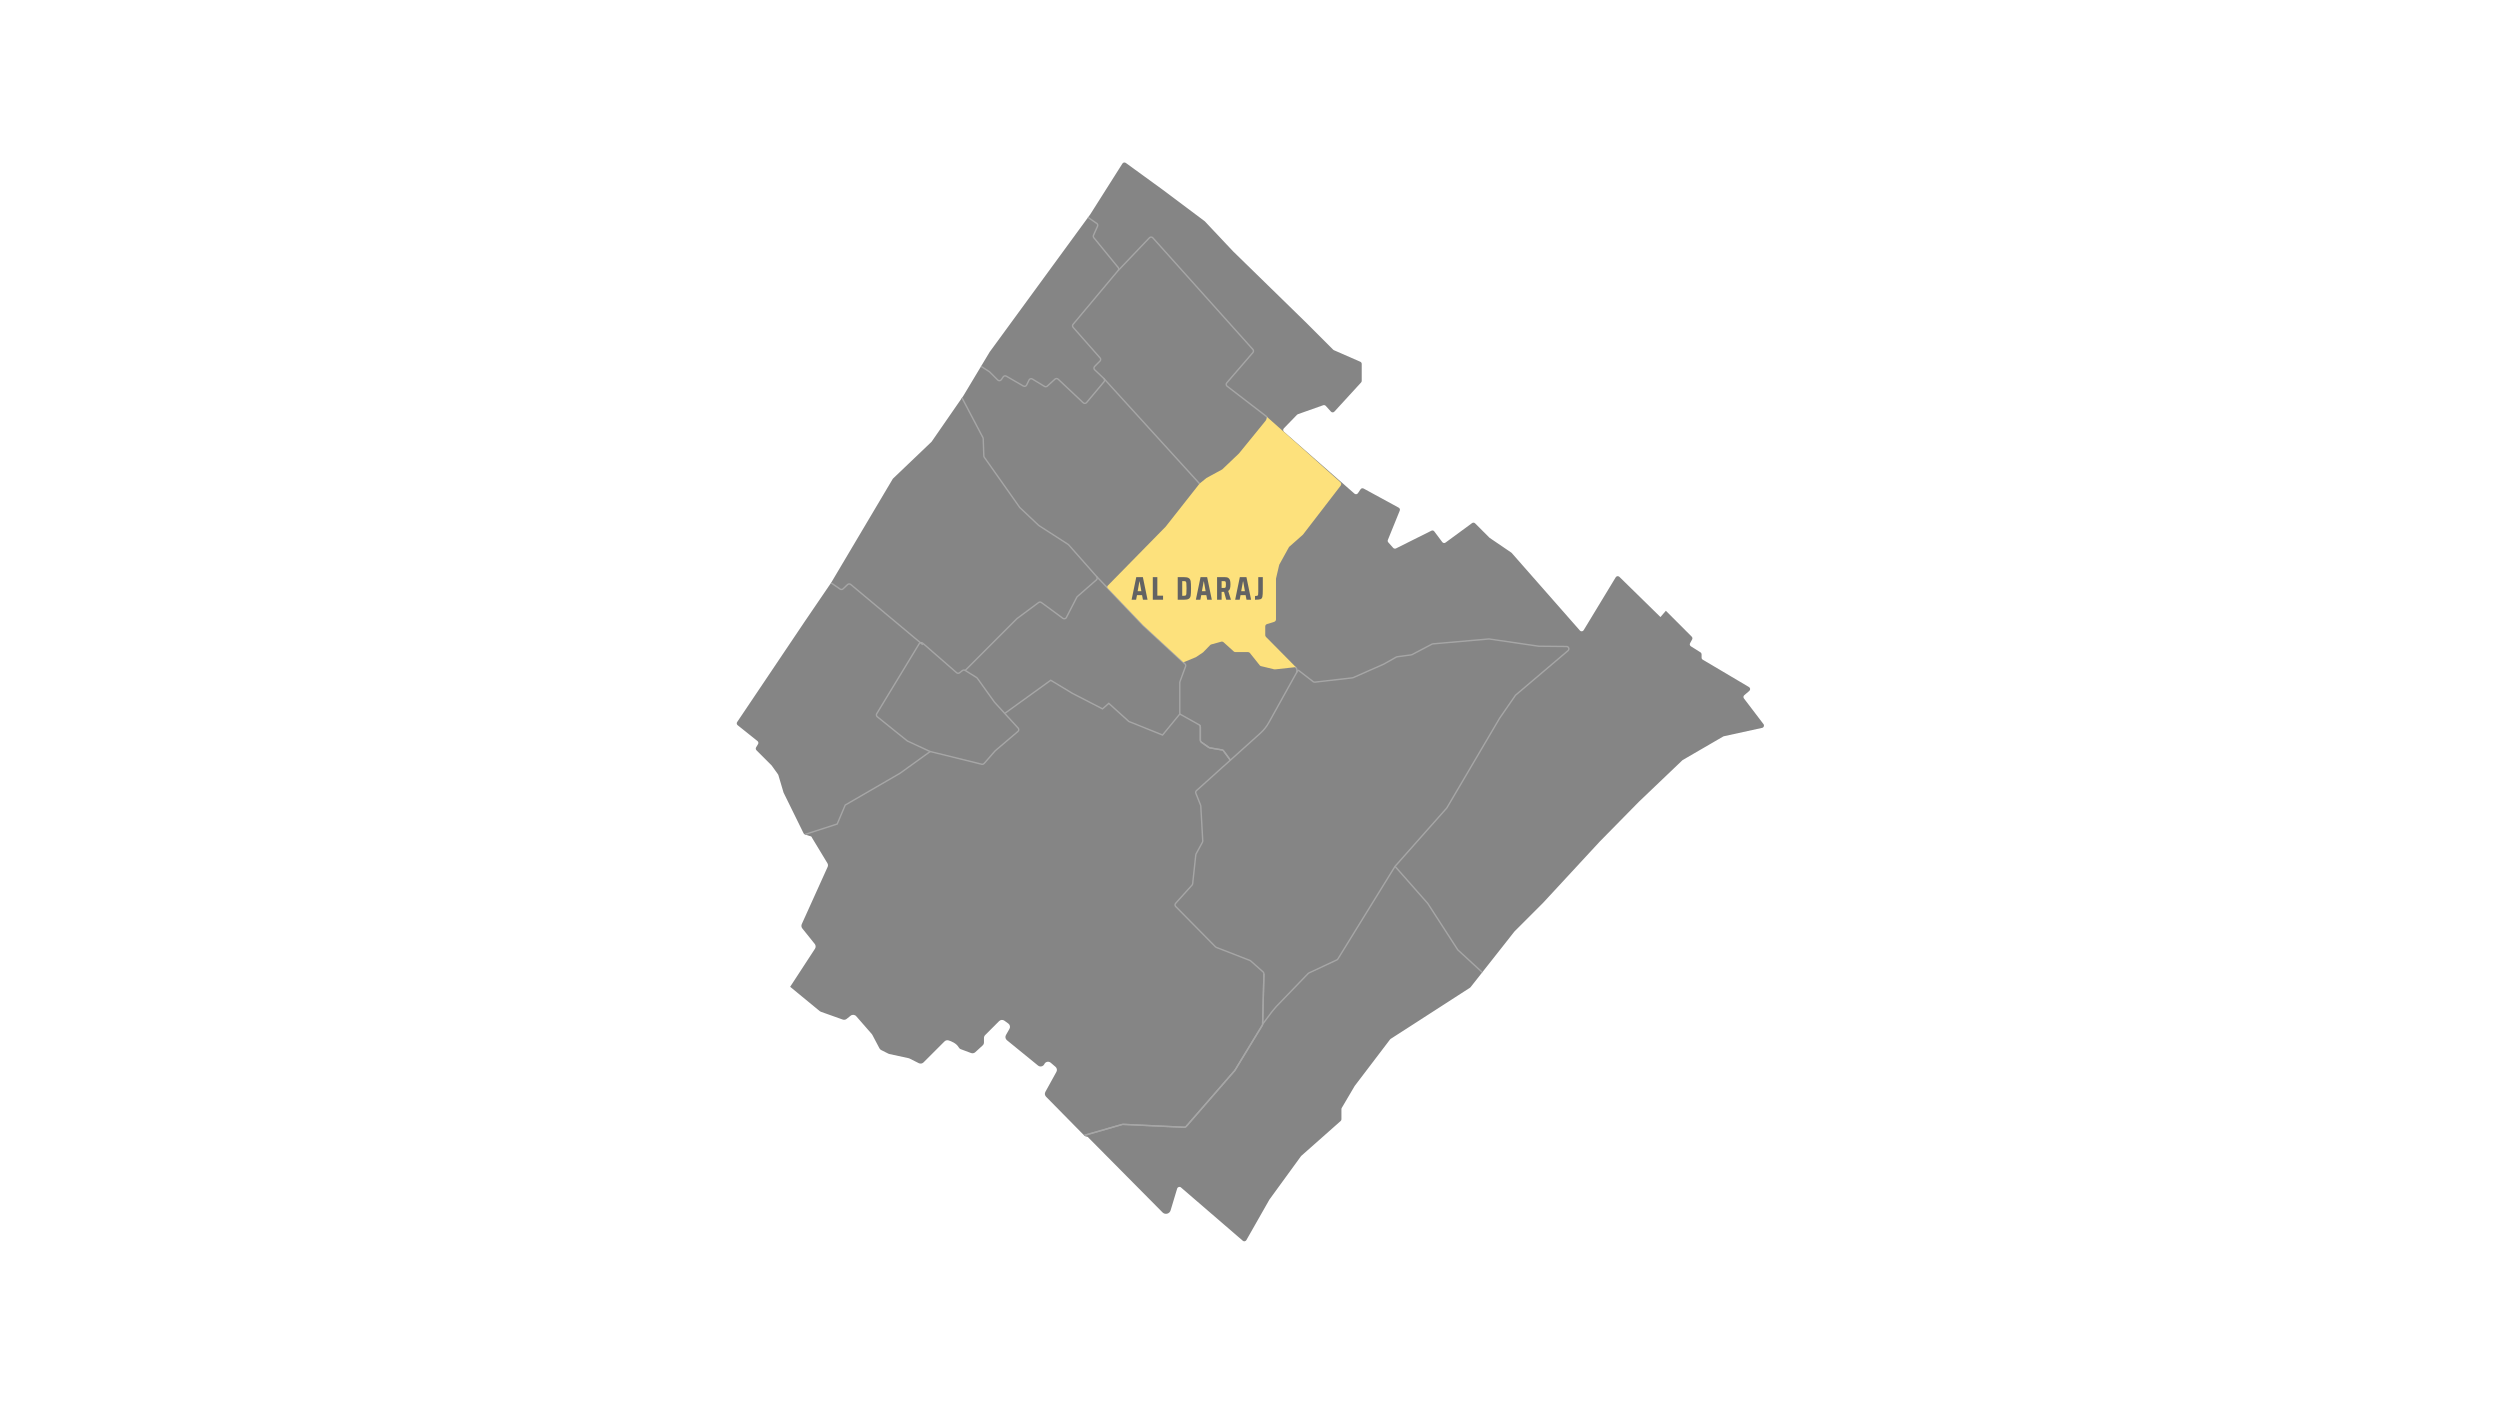 <svg width="1920" height="1080" viewBox="0 0 1920 1080" fill="none" xmlns="http://www.w3.org/2000/svg">
<rect width="1920" height="1080" fill="white"/>
<path d="M606.878 757.888L629.486 776.494C629.774 776.71 630.099 776.89 630.423 777.034L647.226 783.02C648.235 783.38 649.389 783.2 650.219 782.515L653.283 780.063C654.581 779.018 656.492 779.198 657.574 780.46L669.581 794.198C669.725 794.378 669.87 794.594 669.978 794.811L675.422 805.123C675.711 805.7 676.216 806.169 676.793 806.457L682.309 809.233C682.526 809.342 682.778 809.45 683.031 809.486L697.814 812.695C698.066 812.767 698.319 812.839 698.535 812.947L705.638 816.517C706.828 817.13 708.307 816.878 709.244 815.94L725.362 799.823C726.191 798.993 727.381 798.705 728.463 799.029C730.734 799.714 734.448 801.229 736.215 804.258C736.611 804.943 737.152 805.52 737.873 805.772L745.77 808.729C746.888 809.125 748.114 808.909 748.979 808.116L754.676 802.887C755.325 802.31 755.686 801.445 755.686 800.58V797.154C755.686 796.325 756.01 795.532 756.587 794.955L767.332 784.21C768.414 783.128 770.145 782.984 771.371 783.885L774.399 786.085C775.697 787.022 776.058 788.789 775.265 790.159L772.56 794.919C771.803 796.253 772.128 797.912 773.318 798.885L797.224 818.356C798.81 819.654 801.19 819.077 802.055 817.238C802.921 815.363 805.336 814.822 806.923 816.156L810.601 819.293C811.755 820.267 812.043 821.889 811.322 823.188L802.848 838.548C802.163 839.774 802.38 841.252 803.353 842.262L832.704 872.081C833.605 872.983 834.975 873.271 836.165 872.766L857.403 863.716C857.836 863.536 858.304 863.463 858.773 863.463L910.299 865.879C911.272 865.915 912.246 865.519 912.859 864.725L941.308 829.894L953.784 816.012C953.784 816.012 954.036 815.688 954.144 815.507L968.279 791.565C968.567 791.097 968.711 790.52 968.711 789.979V778.801C968.711 778.801 968.711 778.585 968.711 778.477L971.596 749.739C971.704 748.766 971.307 747.792 970.586 747.107L960.923 738.345C960.671 738.129 960.418 737.948 960.13 737.804L930.202 724.066C929.806 723.886 929.481 723.634 929.193 723.309L905.034 696.375C903.989 695.221 903.953 693.49 904.962 692.3L915.779 679.428C916.212 678.923 916.465 678.31 916.501 677.625L917.907 657.505C917.907 657.072 918.051 656.604 918.267 656.243L923.604 646.471C923.892 645.931 924.037 645.354 923.964 644.741L922.053 618.744C922.053 618.419 921.945 618.095 921.837 617.77L917.835 608.179C917.294 606.917 917.654 605.474 918.7 604.609L941.38 585.391C942.534 584.417 942.822 582.795 942.101 581.497L939.181 576.196C938.64 575.186 937.594 574.574 936.44 574.574H929.661C929.337 574.574 928.976 574.501 928.688 574.429L923.892 572.843C922.522 572.374 921.621 571.04 921.765 569.598L922.414 562.53C922.522 561.485 922.089 560.475 921.296 559.826L906.044 547.314C904.421 545.98 901.97 546.593 901.176 548.54L895.84 561.521C895.191 563.107 893.352 563.865 891.765 563.216L864.182 551.93C863.857 551.785 863.533 551.605 863.28 551.353L852.319 541.581C850.841 540.283 848.533 540.644 847.523 542.338V542.411C846.622 543.889 844.675 544.394 843.196 543.528L826.286 533.54C826.286 533.54 826.033 533.396 825.925 533.288L810.817 521.281C809.663 520.344 808.005 520.38 806.887 521.317L781.827 542.194C781.539 542.411 781.25 542.591 780.89 542.735L776.635 544.286C774.435 545.115 773.859 547.999 775.625 549.55L782.945 556.076C784.279 557.266 784.351 559.357 783.089 560.619L772.957 570.751C772.957 570.751 772.669 571.04 772.488 571.148L764.267 576.629C763.835 576.917 763.51 577.278 763.258 577.747L758.859 585.823C758.102 587.194 756.443 587.807 755.001 587.23L744.544 583.191C744.544 583.191 744.292 583.119 744.183 583.083L717.069 576.412C716.059 576.16 714.977 576.412 714.22 577.134L704.521 585.932C704.521 585.932 704.196 586.22 704.016 586.328L672.322 604.934L650.579 616.544C649.858 616.905 649.353 617.554 649.101 618.311L644.918 630.859C644.594 631.796 643.872 632.517 642.935 632.842L625.267 638.719C623.356 639.368 622.563 641.568 623.572 643.298L635.435 662.914C635.976 663.779 636.048 664.861 635.615 665.798L615.748 709.752C615.279 710.834 615.423 712.059 616.145 712.997L625.736 724.968C626.565 726.014 626.637 727.492 625.916 728.61L606.842 757.852L606.878 757.888Z" fill="#858585"/>
<path d="M1279.38 469.071L1299.24 488.939C1299.82 489.516 1299.93 490.381 1299.57 491.066L1297.98 493.987C1297.51 494.816 1297.8 495.862 1298.6 496.366L1305.99 501.018C1306.53 501.342 1306.82 501.919 1306.82 502.532V505.092C1306.82 505.741 1307.14 506.318 1307.72 506.643L1343.23 527.664C1344.28 528.277 1344.42 529.791 1343.49 530.585L1339.59 533.938C1338.87 534.551 1338.76 535.633 1339.34 536.39L1354.38 556.149C1355.17 557.195 1354.63 558.709 1353.33 558.998L1323.87 565.452C1323.69 565.488 1323.51 565.56 1323.37 565.668L1292.32 583.697C1292.32 583.697 1292.07 583.841 1292 583.949L1258.64 615.788L1228.68 646.256L1185.02 693.455L1163.27 715.197C1163.27 715.197 1163.17 715.305 1163.13 715.341L1129.38 758.177C1129.38 758.177 1129.09 758.466 1128.95 758.574L1068.05 797.84C1068.05 797.84 1067.72 798.093 1067.58 798.273L1040.43 833.97C1040.43 833.97 1040.35 834.078 1040.32 834.15L1030.47 850.88C1030.29 851.169 1030.22 851.457 1030.22 851.782V859.606C1030.22 860.111 1030.01 860.616 1029.61 860.94L999.394 887.695C999.394 887.695 999.213 887.875 999.141 887.983L974.947 921.228C974.947 921.228 974.875 921.336 974.839 921.408L957.207 952.417C956.63 953.391 955.332 953.643 954.466 952.886L906.979 911.961C906.006 911.096 904.455 911.564 904.059 912.826L899.011 929.593C898.217 932.261 894.828 933.127 892.845 931.144L828.771 866.493C828.266 865.988 828.122 865.267 828.338 864.618L853.218 795.857C853.434 795.28 853.326 794.667 852.966 794.162L749.95 655.487C749.662 655.09 749.193 654.802 748.688 654.765L624.796 642.975C624.796 642.975 624.543 642.939 624.399 642.903L618.197 640.883C617.729 640.739 617.368 640.415 617.152 639.982L601.827 608.829C601.827 608.829 601.755 608.648 601.719 608.54L597.789 595.271C597.717 595.091 597.645 594.911 597.537 594.73L592.705 587.988C592.705 587.988 592.597 587.843 592.525 587.771L580.95 576.197C580.373 575.62 580.265 574.719 580.662 573.997L582.176 571.473C582.645 570.716 582.465 569.707 581.744 569.13L566.491 556.942C565.77 556.366 565.59 555.32 566.131 554.527L617.981 477.4L638.245 447.653L638.317 447.545L685.552 367.931C685.552 367.931 685.732 367.642 685.841 367.534L715.299 339.41C715.299 339.41 715.48 339.229 715.552 339.121L739.782 304.11L739.854 304.002L760.082 270.288C760.082 270.288 760.154 270.18 760.19 270.144L837.281 164.677L837.353 164.569L862.016 125.627C862.557 124.761 863.747 124.509 864.612 125.122L892.845 145.639L925.224 169.905C925.224 169.905 925.368 170.049 925.44 170.121L947.003 193.018L1002.49 247.175L1023.91 268.593C1023.91 268.593 1024.27 268.882 1024.45 268.954L1044.72 277.824C1045.37 278.112 1045.8 278.762 1045.8 279.483V292.499C1045.8 292.968 1045.62 293.401 1045.33 293.725L1024.81 316.117C1024.09 316.91 1022.87 316.91 1022.15 316.117L1018.18 311.718C1017.67 311.177 1016.92 310.997 1016.23 311.213L996.797 318.1C996.509 318.208 996.293 318.352 996.076 318.569L985.98 328.989C985.295 329.71 985.331 330.864 986.052 331.549L1040.17 379.073C1041 379.83 1042.3 379.685 1042.91 378.748L1044.9 375.791C1045.4 374.998 1046.45 374.746 1047.28 375.214L1074.21 389.89C1075.01 390.322 1075.37 391.296 1075.01 392.161L1065.88 414.661C1065.63 415.31 1065.74 416.031 1066.21 416.536L1069.96 420.755C1070.5 421.368 1071.4 421.548 1072.12 421.187L1099.31 407.594C1100.1 407.197 1101.04 407.413 1101.54 408.135L1107.67 416.32C1108.25 417.113 1109.4 417.293 1110.2 416.68L1130.53 401.752C1131.25 401.212 1132.26 401.284 1132.88 401.933L1143.84 412.894C1143.84 412.894 1144.02 413.038 1144.09 413.11L1160.68 424.396C1160.68 424.396 1160.93 424.577 1161 424.685L1213.36 484.251C1214.15 485.153 1215.63 485.044 1216.24 483.999L1240.87 443.362C1241.48 442.353 1242.85 442.209 1243.68 443.002L1275.23 473.903" fill="#858585"/>
<path d="M1138.32 746.711L1119.68 729.583C1119.68 729.583 1119.5 729.403 1119.46 729.295L1096.64 694.031C1096.64 694.031 1096.53 693.887 1096.49 693.815L1071.36 665.33" stroke="#A6A6A6" stroke-width="1.082" stroke-miterlimit="10"/>
<path d="M921.258 371.463L847.773 290.731" stroke="#A6A6A6" stroke-width="1.082" stroke-miterlimit="10"/>
<path d="M741.262 514.9L780.889 475.237C780.889 475.237 780.997 475.129 781.07 475.057L797.656 462.725C798.305 462.257 799.17 462.257 799.783 462.725L816.297 474.877C817.199 475.526 818.461 475.237 818.966 474.264L826.97 458.687C827.078 458.471 827.223 458.29 827.403 458.146L842.042 445.346C842.799 444.697 842.871 443.543 842.222 442.786L820.732 418.447C820.732 418.447 820.48 418.231 820.372 418.123L797.872 403.628C797.872 403.628 797.692 403.483 797.62 403.411L783.341 389.926C783.341 389.926 783.161 389.746 783.089 389.638L755.902 351.128C755.685 350.84 755.577 350.516 755.577 350.155L755.108 336.886C755.108 336.597 755.036 336.345 754.892 336.093L738.811 305.552" stroke="#A6A6A6" stroke-width="1.082" stroke-miterlimit="10"/>
<path d="M972.712 322.246C973.361 321.452 973.217 320.299 972.424 319.686L942.424 296.609C941.595 295.96 941.487 294.77 942.172 294.013L962.219 270.756C962.796 270.071 962.796 269.061 962.219 268.376L885.382 182.668C884.697 181.875 883.471 181.875 882.749 182.632L858.771 207.764" stroke="#A6A6A6" stroke-width="1.082" stroke-miterlimit="10"/>
<path d="M753.447 281.322L759.325 285.144C759.577 285.252 759.757 285.36 759.938 285.541L766.248 291.851C767.041 292.644 768.375 292.536 769.024 291.562L770.43 289.471C770.971 288.678 772.017 288.425 772.846 288.894L785.935 296.466C786.836 297.007 787.99 296.646 788.459 295.673L790.298 291.851C790.766 290.877 791.956 290.553 792.858 291.094L802.197 296.754C802.882 297.151 803.747 297.079 804.324 296.538L810.201 291.202C810.886 290.553 811.968 290.589 812.653 291.202L831.872 309.302C832.629 310.024 833.819 309.951 834.504 309.158L847.917 293.149C848.53 292.428 848.458 291.346 847.773 290.697L840.706 283.99C839.984 283.305 839.948 282.115 840.706 281.394L844.78 277.32C845.465 276.635 845.501 275.553 844.852 274.868L824.155 251.395C823.578 250.709 823.542 249.736 824.155 249.051L858.734 207.729C859.275 207.08 859.311 206.107 858.734 205.422L840.057 182.561C839.624 182.021 839.516 181.299 839.804 180.687L842.905 173.764C843.23 173.042 843.049 172.213 842.472 171.708L835.585 166.949" stroke="#A6A6A6" stroke-width="1.082" stroke-miterlimit="10"/>
<path d="M618.162 640.847L642.969 632.842L649.135 618.275L691.214 593.864L714.435 577.134" stroke="#A6A6A6" stroke-width="1.082" stroke-miterlimit="10"/>
<path d="M832.811 871.938L861.909 863.573C862.089 863.501 862.305 863.501 862.486 863.501L909.54 865.736C910.081 865.736 910.622 865.52 910.982 865.123L948.266 822.179C948.266 822.179 948.41 822.035 948.446 821.927L969.431 787.42C969.611 787.168 969.684 786.843 969.684 786.519L970.693 747.865" stroke="#A6A6A6" stroke-width="1.082" stroke-miterlimit="10"/>
<path d="M705.925 494.419L673.329 548.108C672.861 548.866 673.041 549.875 673.726 550.452L696.695 568.949C696.695 568.949 696.947 569.13 697.055 569.166L714.074 577.062C714.074 577.062 714.29 577.134 714.399 577.17L753.989 586.942C754.638 587.086 755.323 586.87 755.792 586.365L764.266 576.666C764.266 576.666 764.374 576.521 764.446 576.485L781.753 561.774C782.547 561.125 782.619 559.935 781.934 559.178L763.941 539.491C763.941 539.491 763.833 539.383 763.797 539.31L750.528 520.813C750.384 520.633 750.203 520.453 750.023 520.344L741.225 514.864C740.576 514.467 739.783 514.503 739.17 514.972L736.934 516.703C736.249 517.244 735.312 517.207 734.663 516.631L708.629 493.951C707.8 493.229 706.502 493.41 705.889 494.383L705.925 494.419Z" stroke="#A6A6A6" stroke-width="1.082" stroke-miterlimit="10"/>
<path d="M944.915 583.805L939.686 576.666C939.398 576.269 939.001 576.017 938.533 575.945L929.158 574.358C928.905 574.322 928.653 574.214 928.437 574.07L922.631 569.995C922.163 569.671 921.874 569.094 921.874 568.517V558.24C921.874 557.591 921.55 557.015 920.973 556.69L906.117 548.361" stroke="#A6A6A6" stroke-width="1.082" stroke-miterlimit="10"/>
<path d="M771.873 547.748L806.957 522.435L823.615 532.495L846.728 544.394L851.559 540.176L866.956 554.094L892.845 564.514L906.078 548.361V524.166C906.078 523.95 906.114 523.734 906.186 523.553L910.513 511.799C910.765 511.114 910.585 510.356 910.044 509.852L877.989 480.249C877.989 480.249 877.953 480.213 877.917 480.177L842.257 442.821" stroke="#A6A6A6" stroke-width="1.082" stroke-miterlimit="10"/>
<path d="M944.911 583.805L939.682 576.666C939.394 576.269 938.997 576.017 938.529 575.944L929.154 574.358C928.901 574.322 928.649 574.214 928.433 574.069L922.627 569.995C922.159 569.671 921.87 569.094 921.87 568.517V558.24C921.87 557.591 921.546 557.014 920.969 556.69" stroke="#A6A6A6" stroke-width="1.082" stroke-miterlimit="10"/>
<path d="M638.248 447.617L645.315 452.484C646 452.881 646.866 452.773 647.479 452.232L650.94 448.951C651.589 448.338 652.599 448.302 653.32 448.843L708.704 495.14" stroke="#A6A6A6" stroke-width="1.082" stroke-miterlimit="10"/>
<path d="M832.811 871.937L861.909 863.572C862.089 863.5 862.305 863.5 862.486 863.5L909.54 865.736C910.081 865.736 910.622 865.519 910.982 865.123L948.266 822.179C948.266 822.179 948.41 822.034 948.446 821.926L969.431 787.419C969.611 787.167 969.683 786.843 969.683 786.518L970.693 747.865C970.693 747.324 970.477 746.819 970.08 746.459L960.489 737.949C960.489 737.949 960.128 737.697 959.948 737.625L934.131 727.601C933.879 727.492 933.662 727.384 933.518 727.204L902.942 696.195C902.257 695.51 902.257 694.428 902.906 693.707L915.49 679.753C915.742 679.464 915.886 679.104 915.958 678.743L918.374 656.46C918.374 656.207 918.482 655.991 918.591 655.775L923.494 646.797C923.639 646.508 923.747 646.184 923.711 645.823L922.196 618.924C922.196 618.744 922.16 618.528 922.052 618.347L918.41 609.225C918.122 608.54 918.302 607.711 918.879 607.206L967.953 563.108C970.549 560.764 972.748 558.024 974.443 554.959L996.654 514.972C996.762 514.755 997.087 514.683 997.267 514.827L1008.52 523.517C1008.88 523.806 1009.35 523.95 1009.82 523.878L1038.62 520.597C1038.81 520.597 1038.99 520.524 1039.17 520.452L1062.67 510.068C1062.67 510.068 1062.78 510.032 1062.82 509.996L1072.34 504.623C1072.55 504.515 1072.77 504.443 1072.99 504.407L1083.73 502.965C1083.95 502.965 1084.13 502.856 1084.35 502.784L1099.74 494.707C1099.96 494.599 1100.17 494.527 1100.43 494.491L1143.26 490.741C1143.26 490.741 1143.55 490.741 1143.7 490.741L1181.7 496.294C1181.7 496.294 1181.84 496.294 1181.95 496.294L1203.12 496.51C1204.78 496.51 1205.53 498.602 1204.27 499.683L1164.14 533.721C1164.14 533.721 1163.92 533.938 1163.82 534.082L1151.81 551.425C1151.81 551.425 1151.77 551.497 1151.74 551.534L1111.24 620.367C1111.24 620.367 1111.1 620.547 1111.03 620.655L1071.47 665.258C1071.47 665.258 1071.33 665.402 1071.29 665.51L1027.48 736.507C1027.3 736.795 1027.01 737.048 1026.73 737.192L1005.2 747.252C1004.98 747.36 1004.8 747.468 1004.66 747.648L980.248 772.961L977.039 776.747L969.683 786.59" stroke="#A6A6A6" stroke-width="1.082" stroke-miterlimit="10"/>
<path d="M995.823 516.378C996.436 515.08 995.968 512.339 994.525 512.52" stroke="#A6A6A6" stroke-width="1.082" stroke-miterlimit="10"/>
<path d="M972.316 489.372L971.703 488.038V481.043C971.703 481.043 971.704 479.708 972.966 479.312L978.699 477.545C978.699 477.545 979.961 476.968 979.961 475.814V444.372L982.449 433.736L989.984 420.07L1000.66 410.623L1029.72 372.871C1029.72 372.871 1030.62 371.537 1029.5 370.419C1028.39 369.301 973.146 320.264 973.146 320.264C973.146 320.264 973.254 321.598 971.74 323.437L961.463 336.057L951.511 348.28L938.675 360.503L926.56 367.102L921.26 371.429L895.262 404.457L851.02 449.529C851.02 449.529 849.289 450.682 851.381 452.341L863.893 465.43L878.027 480.213L902.257 502.569L908.856 508.662L918.483 504.696L923.964 501.018L929.445 495.393C929.661 495.177 929.949 494.997 930.238 494.925L937.954 492.797C938.567 492.617 939.18 492.797 939.649 493.194L947.545 500.333C947.87 500.622 948.302 500.802 948.771 500.802H958.507C959.047 500.802 959.588 501.054 959.913 501.487L967.485 510.97C967.737 511.294 968.098 511.511 968.458 511.583L978.699 514.071C978.915 514.107 979.131 514.143 979.384 514.071L995.213 512.34L972.389 489.264" fill="#FDE17C"/>
<path d="M877.777 460.605L877.095 457.045H873.207L872.525 460.605H869.066L872.651 443.232H877.727L881.312 460.605H877.777ZM875.227 446.515H875.075L873.712 454.04H876.565L875.227 446.515ZM885.352 460.605V443.232H888.837V457.449H893.23V460.605H885.352ZM904.483 443.232H909.179C910.964 443.232 912.235 443.485 912.992 443.99C913.767 444.478 914.246 445.278 914.432 446.389C914.617 447.483 914.709 449.326 914.709 451.919C914.709 454.511 914.617 456.363 914.432 457.474C914.246 458.568 913.767 459.368 912.992 459.873C912.235 460.361 910.964 460.605 909.179 460.605H904.483V443.232ZM909.129 457.55C909.869 457.55 910.366 457.465 910.619 457.297C910.888 457.112 911.056 456.666 911.124 455.959C911.208 455.252 911.25 453.905 911.25 451.919C911.25 449.949 911.208 448.611 911.124 447.904C911.039 447.18 910.871 446.734 910.619 446.565C910.366 446.38 909.869 446.288 909.129 446.288H907.942V457.55H909.129ZM927.135 460.605L926.453 457.045H922.565L921.883 460.605H918.424L922.009 443.232H927.085L930.67 460.605H927.135ZM924.585 446.515H924.433L923.07 454.04H925.923L924.585 446.515ZM941.755 460.605L940.063 454.545H938.195V460.605H934.71V443.232H940.568C941.814 443.232 942.748 443.443 943.371 443.864C944.011 444.284 944.44 444.89 944.659 445.682C944.878 446.473 944.987 447.533 944.987 448.863C944.987 450.126 944.869 451.17 944.634 451.994C944.415 452.819 943.96 453.442 943.27 453.863L945.366 460.605H941.755ZM939.735 451.54C940.29 451.54 940.686 451.481 940.922 451.363C941.157 451.228 941.309 450.993 941.376 450.656C941.46 450.303 941.502 449.713 941.502 448.888C941.502 448.08 941.46 447.508 941.376 447.171C941.309 446.835 941.157 446.607 940.922 446.49C940.686 446.355 940.29 446.288 939.735 446.288H938.195V451.54H939.735ZM957.313 460.605L956.631 457.045H952.743L952.061 460.605H948.601L952.187 443.232H957.263L960.848 460.605H957.313ZM954.763 446.515H954.611L953.248 454.04H956.101L954.763 446.515ZM963.853 457.726C964.711 457.71 965.3 457.642 965.62 457.524C965.94 457.407 966.142 457.146 966.226 456.742C966.31 456.338 966.352 455.572 966.352 454.444V443.232H969.837V452.828C969.837 455.504 969.728 457.331 969.509 458.307C969.307 459.267 968.827 459.89 968.069 460.176C967.329 460.445 965.923 460.588 963.853 460.605V457.726Z" fill="#636363"/>
</svg>
